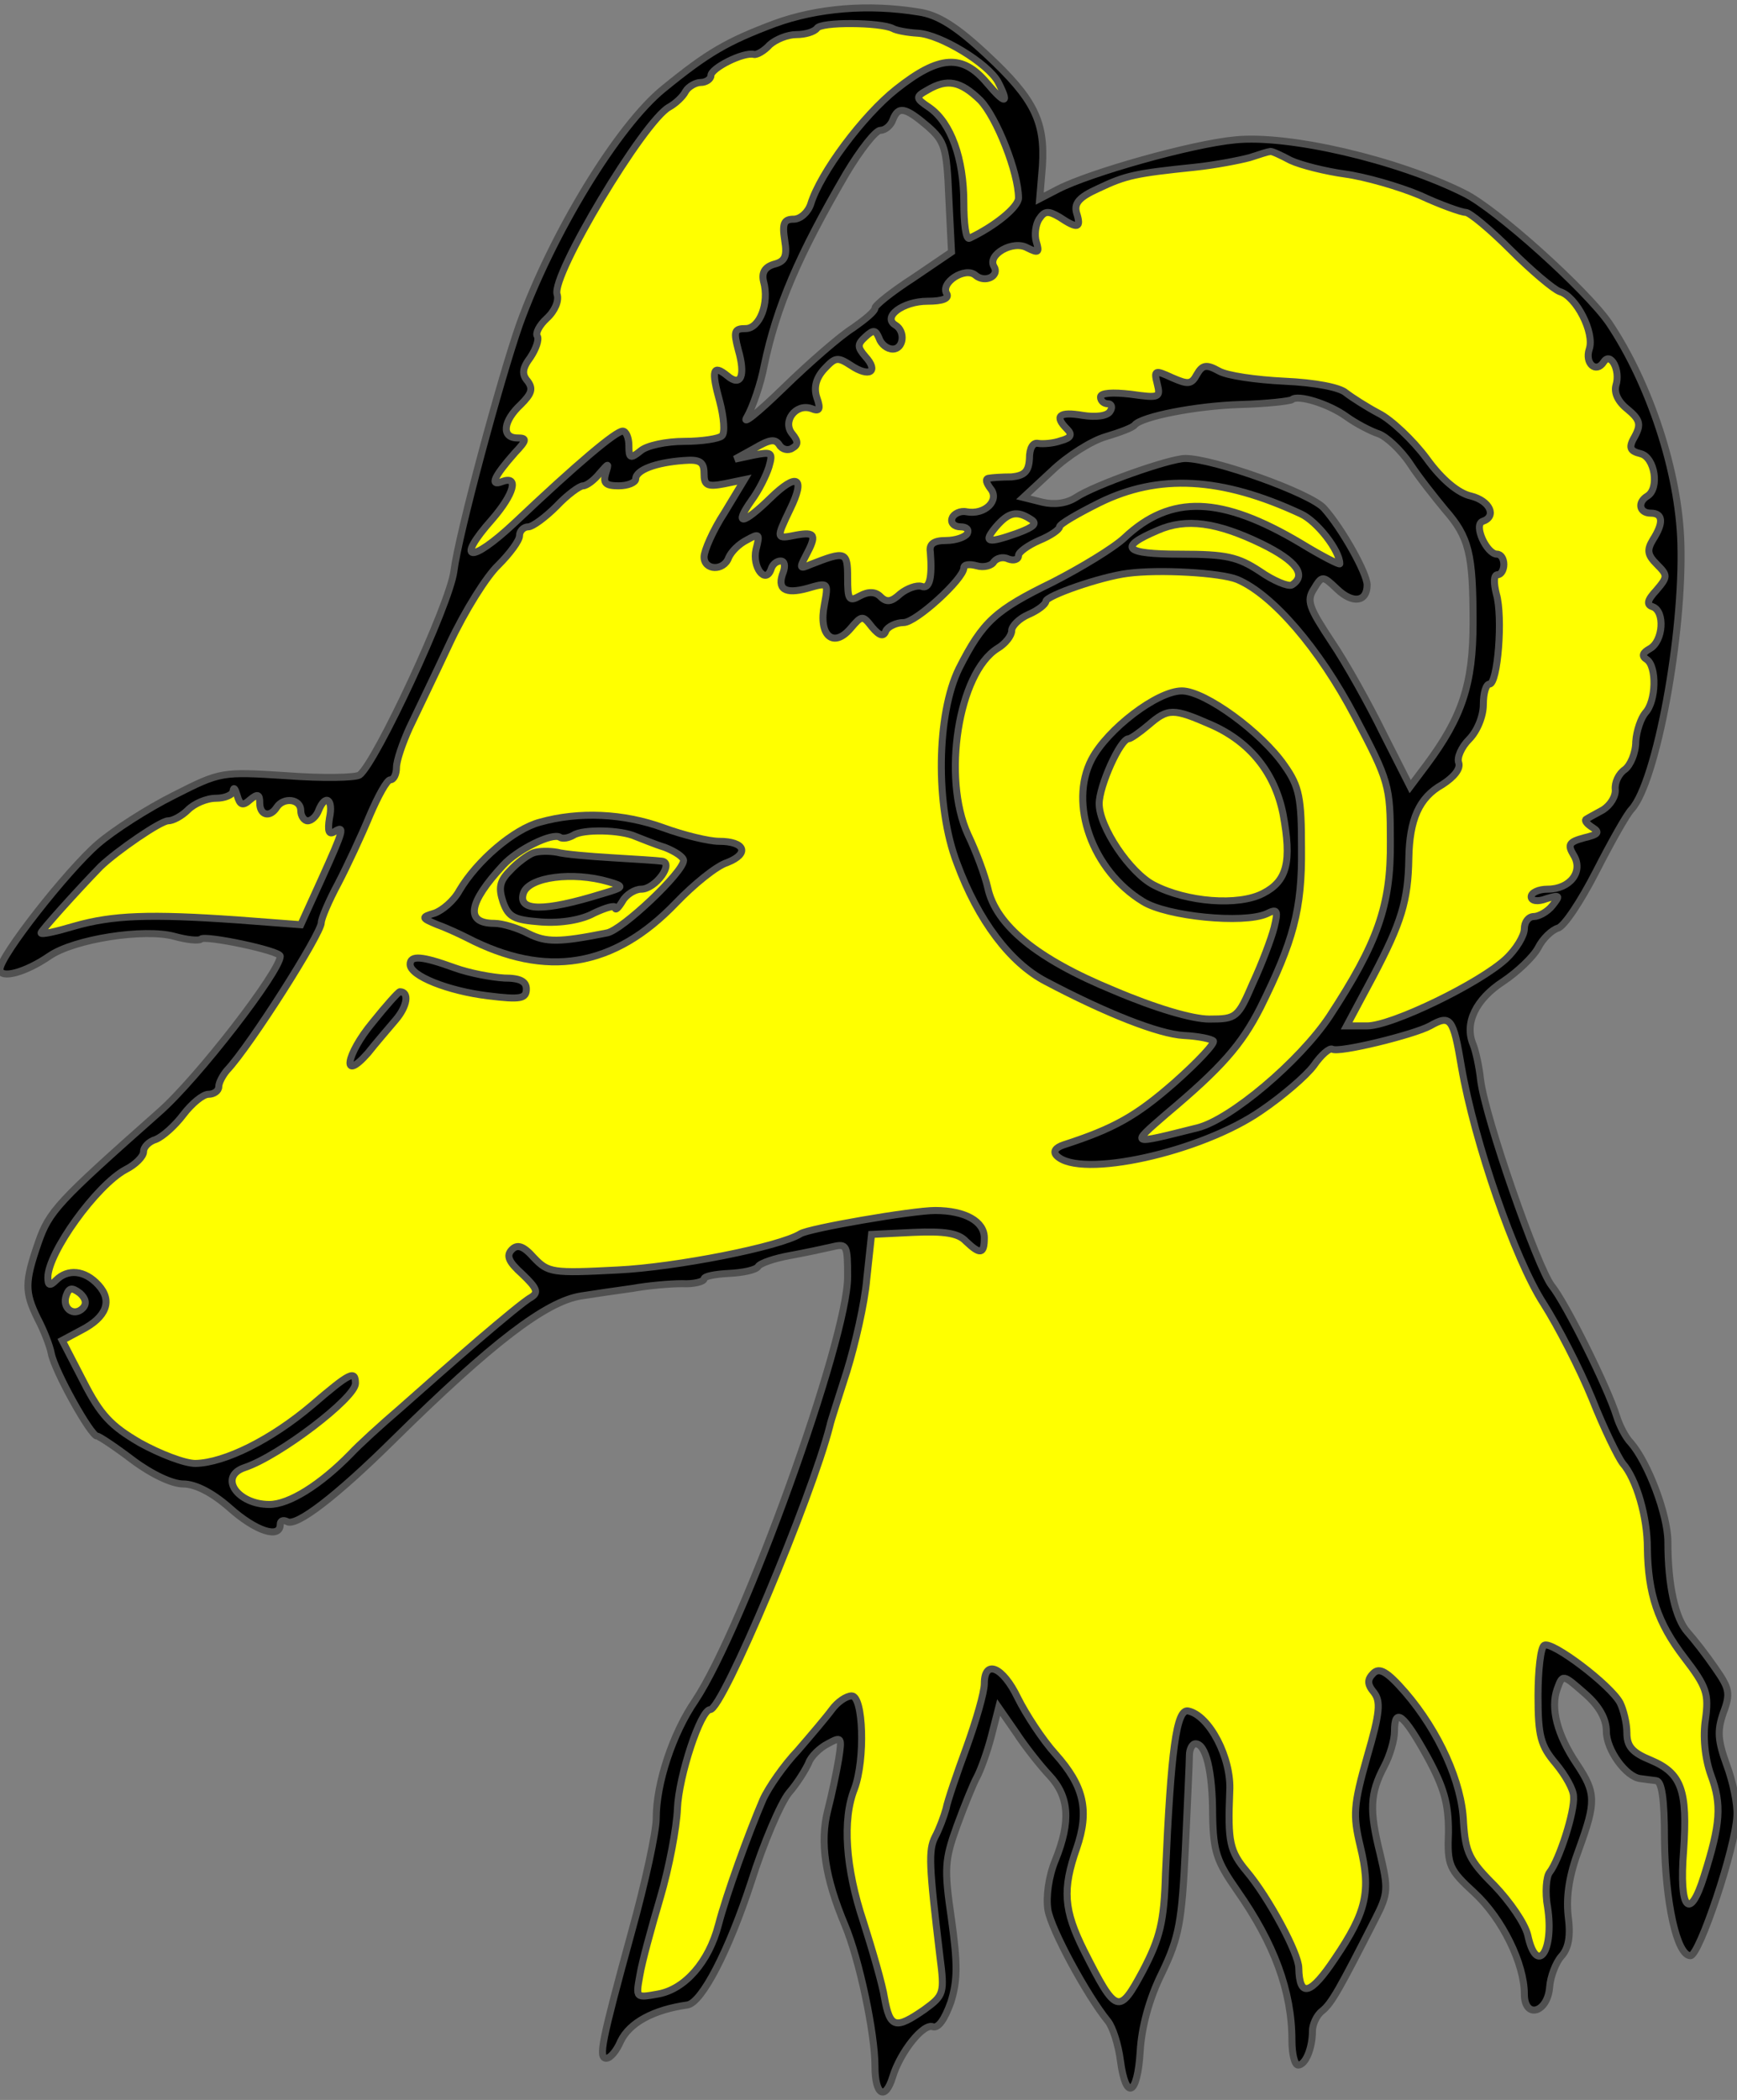 <?xml version="1.0" encoding="utf-8"?>
<svg xmlns="http://www.w3.org/2000/svg" xmlns:dc="http://purl.org/dc/elements/1.1/"
     xmlns:xl="http://www.w3.org/1999/xlink"
     xmlns:xlink="http://www.w3.org/1999/xlink"
     version="1.1"
     viewBox="58.5 61.494 247.5 299.173"
     width="247.5"
     height="299.173"
     preserveAspectRatio="xMidYMid meet"
     zoomAndPan="magnify"
     contentScriptType="application/ecmascript"
     contentStyleType="text/css">
   <rect x="58.5" y="61.494" width="247.5" height="299.173" fill="#808080" stroke="none"/>
   <defs/>
   <g stroke-opacity="1" stroke-dasharray="none" stroke="#505050" fill="#ffff00"
      fill-opacity="1">
      <title>Ram's Head Erased</title>
      <g>
         <title>Layer 2</title>
         <g>
            <g>
               <g  id="outline-0">
                  <path
                        d="M 168.853 64.865 C 162.132 67.397 159.405 68.956 153.074 74.118 C 146.549 79.377 137.198 94.766 132.523 107.72 C 129.796 115.512 123.855 137.524 123.173 142.881 C 122.588 147.557 112.069 170.153 109.732 171.906 C 109.147 172.296 104.472 172.393 99.31 172.004 C 90.057 171.419 89.96 171.419 83.239 174.828 C 79.538 176.679 74.668 179.796 72.428 181.744 C 68.045 185.542 58.5 197.717 58.5 199.568 C 58.5 201.029 62.104 200.055 65.513 197.717 C 69.019 195.282 79.051 193.724 83.337 194.892 C 85.09 195.379 86.843 195.574 87.135 195.282 C 87.72 194.698 98.434 196.938 98.434 197.717 C 98.434 199.86 86.648 215.151 81.194 219.924 C 66.682 232.781 65.513 234.047 63.954 238.527 C 62.006 244.176 62.006 245.54 63.857 249.338 C 64.734 250.994 65.61 253.234 65.805 254.306 C 66.292 256.838 71.454 266.091 72.331 266.091 C 72.623 266.091 74.96 267.649 77.395 269.5 C 80.123 271.545 83.045 272.909 84.603 272.909 C 86.356 272.909 88.791 274.175 91.226 276.318 C 94.927 279.63 98.434 280.798 98.434 278.656 C 98.434 278.168 98.823 277.974 99.408 278.266 C 100.674 279.045 106.323 274.76 114.602 266.578 C 128.627 252.747 136.322 246.903 141.289 246.124 C 143.14 245.832 146.451 245.345 148.594 245.053 C 150.737 244.663 153.951 244.371 155.704 244.371 C 157.36 244.468 158.821 244.079 158.821 243.689 C 158.821 243.3 160.477 243.007 162.425 242.91 C 164.373 242.813 166.223 242.423 166.515 241.936 C 166.808 241.449 168.853 240.767 170.996 240.378 C 173.139 239.988 175.866 239.404 177.132 239.112 C 179.177 238.625 179.275 238.917 179.275 243.397 C 179.275 252.358 164.47 293.363 157.555 303.784 C 154.341 308.46 152.003 315.57 152.003 320.537 C 152.003 322.485 150.445 329.693 148.497 336.705 C 144.211 352.387 143.724 354.724 144.893 354.724 C 145.477 354.724 146.354 353.653 146.938 352.289 C 148.204 349.659 151.613 347.809 156.483 347.127 C 158.529 346.737 162.327 339.432 165.541 329.595 C 167.295 324.043 169.73 318.394 170.898 316.933 C 172.165 315.472 173.333 313.524 173.723 312.648 C 174.015 311.771 175.281 310.505 176.45 309.921 C 178.398 308.849 178.495 308.947 178.008 312.063 C 177.716 313.817 177.035 317.128 176.45 319.368 C 175.281 323.946 176.061 329.011 178.885 335.731 C 180.93 340.601 183.171 351.12 183.171 355.893 C 183.171 359.984 184.632 360.86 185.703 357.354 C 186.774 353.848 190.086 349.659 191.45 350.244 C 192.229 350.439 193.105 349.172 193.982 346.737 C 194.956 343.621 194.956 341.283 194.079 334.952 C 193.008 327.647 193.105 326.478 194.859 321.608 C 195.93 318.686 197.196 315.57 197.683 314.693 C 198.17 313.817 199.144 311.187 199.728 308.947 L 200.8 304.758 L 203.235 308.265 C 204.501 310.213 206.644 312.94 208.007 314.401 C 210.832 317.42 211.124 320.927 208.884 326.478 C 207.91 328.816 207.52 331.738 207.813 333.589 C 208.3 336.413 213.364 345.763 216.384 349.465 C 217.065 350.341 217.845 352.776 218.137 355.016 C 218.916 360.86 220.572 360.081 220.961 353.75 C 221.156 350.341 222.228 346.25 224.078 342.549 C 226.513 337.484 226.903 335.244 227.39 325.017 C 227.682 318.589 227.974 312.55 227.974 311.576 C 227.974 310.7 228.364 309.921 228.851 309.921 C 230.312 309.921 231.286 313.817 231.286 320.147 C 231.383 325.31 231.87 326.673 234.792 330.861 C 240.052 338.361 242.584 345.179 242.584 352.192 C 242.584 354.14 242.974 355.698 243.461 355.698 C 244.532 355.698 245.506 353.263 245.506 350.828 C 245.506 349.952 246.09 348.588 246.87 348.004 C 248.233 346.932 249.402 344.789 254.467 334.855 C 256.317 331.251 256.317 330.569 255.148 325.602 C 253.59 319.368 253.688 317.031 255.733 313.135 C 256.512 311.674 257.194 309.434 257.194 308.167 C 257.194 304.661 258.46 305.635 261.869 311.771 C 264.304 316.252 264.888 318.492 264.888 322.485 C 264.694 327.258 264.986 327.842 268.59 331.154 C 272.583 334.855 275.7 341.283 275.7 345.569 C 275.7 349.172 279.011 348.296 279.303 344.595 C 279.401 343.134 280.18 341.088 280.959 340.212 C 282.031 339.043 282.323 337.29 281.933 334.368 C 281.641 331.543 282.128 328.524 283.492 324.92 C 285.927 318.199 285.927 316.933 283.199 312.843 C 280.375 308.654 279.401 304.856 280.375 302.129 C 281.154 299.986 281.154 299.986 284.271 302.713 C 286.414 304.564 287.388 306.414 287.388 308.167 C 287.388 310.797 290.212 314.693 292.257 314.888 C 292.842 314.985 293.816 315.083 294.498 315.18 C 295.277 315.277 295.666 317.712 295.666 323.556 C 295.764 332.42 297.42 340.114 299.368 340.114 C 300.634 340.114 305.796 324.725 305.991 320.147 C 306.088 318.492 305.406 315.277 304.53 312.94 C 303.264 309.434 303.166 308.07 304.043 305.538 C 305.114 302.713 304.919 302.031 302.874 299.109 C 301.608 297.259 299.855 295.019 298.978 294.045 C 297.225 292.097 296.153 287.421 296.153 281.188 C 296.153 277.292 293.329 269.89 290.894 267.065 C 290.115 266.286 289.238 264.533 288.849 263.266 C 287.582 259.176 281.641 247.196 279.596 244.663 C 277.55 242.034 270.148 220.801 269.466 215.346 C 269.271 213.496 268.784 211.255 268.395 210.281 C 267.129 207.262 268.784 203.853 272.68 201.321 C 274.726 199.957 276.966 197.814 277.648 196.548 C 278.329 195.185 279.596 194.016 280.472 193.724 C 281.349 193.529 283.784 189.828 285.927 185.64 C 288.069 181.451 290.31 177.458 290.991 176.776 C 294.498 172.88 298.394 151.939 298.004 138.888 C 297.712 128.661 293.524 116.097 287.777 107.526 C 284.563 102.85 271.706 91.26 267.129 89.02 C 257.583 84.247 242.097 80.643 234.5 81.423 C 228.266 82.007 213.851 86.098 209.274 88.435 L 206.644 89.799 L 207.033 85.124 C 207.423 78.793 205.865 75.579 199.047 69.248 C 194.761 65.254 192.131 63.599 189.404 63.209 C 182.294 62.04 174.989 62.625 168.853 64.865 Z M 190.67 79.475 L 190.67 79.475 C 193.105 81.617 193.398 82.494 193.69 89.604 L 194.079 97.396 L 188.625 101.097 C 185.606 103.045 183.171 104.993 183.171 105.383 C 183.171 105.87 181.71 107.039 180.054 108.207 C 178.301 109.279 173.82 113.175 170.119 116.778 C 166.418 120.382 164.08 122.233 164.957 120.869 C 165.736 119.506 166.905 116.194 167.392 113.564 C 169.145 105.188 172.262 97.883 179.08 86.195 C 181.125 82.786 183.268 80.059 183.95 80.059 C 184.632 80.059 185.411 79.377 185.703 78.598 C 186.482 76.553 187.456 76.747 190.67 79.475 Z M 250.376 120.869 L 250.376 120.869 C 251.739 121.843 253.785 122.915 254.954 123.304 C 256.025 123.694 258.07 125.544 259.434 127.59 C 260.7 129.538 263.038 132.46 264.401 134.115 C 267.81 138.011 268.395 140.349 268.395 150.186 C 268.395 158.952 266.836 163.627 261.772 170.445 L 259.434 173.562 L 255.635 166.062 C 253.59 161.874 250.279 155.933 248.233 152.913 C 245.019 148.044 244.629 147.07 245.701 145.414 C 246.87 143.466 246.967 143.466 249.012 145.414 C 251.252 147.557 253.298 147.264 253.298 144.829 C 253.298 143.174 249.694 136.745 247.162 133.921 C 245.311 131.778 231.383 126.811 227.39 126.811 C 225.15 126.811 214.436 130.609 211.806 132.362 C 210.442 133.239 208.689 133.434 207.033 133.044 L 204.306 132.362 L 208.397 128.564 C 210.637 126.421 214.046 124.278 216.091 123.694 C 218.039 123.109 219.89 122.428 220.182 122.038 C 221.156 120.869 228.753 119.311 235.376 119.116 C 239.078 119.019 242.292 118.629 242.584 118.434 C 243.363 117.655 247.844 119.019 250.376 120.869 Z"
                        fill="black"/>
               </g>
            </g>
            <g>
               <path d="M 185.703 65.547 C 186.19 65.839 187.748 66.131 189.307 66.228 C 192.521 66.423 199.241 70.514 200.702 73.144 C 202.358 76.358 201.774 76.455 199.144 73.339 C 195.638 69.15 192.326 69.345 186.19 74.215 C 181.515 77.916 175.379 86.098 174.015 90.578 C 173.626 91.747 172.554 92.721 171.58 92.721 C 170.217 92.721 169.924 93.305 170.314 95.74 C 170.704 98.078 170.314 98.76 168.756 99.149 C 167.489 99.539 167.002 100.318 167.295 101.584 C 168.171 104.701 166.71 108.305 164.762 108.305 C 163.106 108.305 163.009 108.694 163.691 111.324 C 164.762 115.025 164.08 116.681 162.132 115.025 C 160.087 113.37 159.795 114.149 161.061 118.726 C 161.645 120.967 161.84 123.207 161.353 123.596 C 160.964 123.986 158.529 124.376 155.996 124.376 C 153.464 124.376 150.639 124.96 149.763 125.739 C 148.302 126.908 148.107 126.811 148.107 124.96 C 148.107 123.889 147.717 122.915 147.23 122.915 C 146.256 122.915 140.899 127.395 131.841 135.966 C 125.51 141.907 123.27 141.518 128.627 135.479 C 131.744 131.875 132.523 129.148 129.991 130.122 C 128.238 130.804 128.919 129.343 131.841 126.031 C 133.595 124.181 133.595 123.889 132.231 123.889 C 129.893 123.889 130.186 121.454 132.718 119.116 C 134.276 117.558 134.471 116.876 133.692 115.804 C 132.815 114.83 132.913 113.954 134.082 112.396 C 134.861 111.227 135.348 109.863 135.056 109.376 C 134.763 108.987 135.348 107.818 136.419 106.844 C 137.588 105.772 138.172 104.311 137.88 103.435 C 137.004 100.805 150.25 78.695 153.854 76.747 C 154.73 76.26 155.802 75.287 156.191 74.507 C 156.581 73.826 157.652 73.241 158.334 73.241 C 159.113 73.241 159.795 72.754 159.795 72.267 C 159.795 71.196 164.47 68.858 165.931 69.248 C 166.321 69.345 167.392 68.761 168.171 67.884 C 169.048 67.105 170.704 66.423 171.97 66.423 C 173.236 66.423 174.502 66.034 174.892 65.547 C 175.379 64.573 183.95 64.67 185.703 65.547 Z"/>
            </g>
            <g>
               <path d="M 198.17 75.773 C 200.508 78.208 203.624 86.098 203.624 89.702 C 203.624 90.968 200.313 93.695 196.612 95.448 C 196.125 95.643 195.833 93.305 195.833 90.383 C 195.833 84.052 193.982 78.988 190.963 76.845 C 188.917 75.481 188.917 75.287 190.67 74.313 C 193.495 72.657 195.346 73.046 198.17 75.773 Z"/>
            </g>
            <g>
               <path d="M 242.389 84.345 C 243.85 85.026 247.357 85.903 250.181 86.293 C 253.006 86.682 257.778 88.046 260.798 89.312 C 263.72 90.676 266.739 91.747 267.323 91.747 C 267.908 91.747 270.83 94.182 273.752 97.104 C 276.674 100.026 279.888 102.753 280.764 103.045 C 283.102 103.727 285.732 108.889 284.953 111.227 C 284.271 113.272 285.927 114.733 286.998 113.077 C 287.972 111.519 289.433 114.246 288.751 116.389 C 288.459 117.46 289.043 118.726 290.407 119.798 C 292.16 121.259 292.355 121.941 291.478 123.596 C 290.504 125.252 290.699 125.739 292.257 126.129 C 294.303 126.616 294.985 131.096 293.231 132.167 C 291.77 133.044 292.063 134.602 293.718 134.602 C 295.472 134.602 295.569 135.966 294.011 138.401 C 293.134 139.862 293.231 140.544 294.595 141.907 C 296.153 143.466 296.153 143.661 294.498 145.609 C 293.231 146.972 293.037 147.654 294.011 147.946 C 295.764 148.628 295.472 152.816 293.621 153.887 C 292.55 154.472 292.355 154.959 293.134 155.446 C 294.595 156.42 294.498 161.387 292.939 163.043 C 292.355 163.725 291.673 165.575 291.576 167.134 C 291.576 168.79 290.796 170.543 290.017 171.127 C 289.141 171.711 288.556 172.978 288.654 173.952 C 288.751 174.926 287.972 176.192 286.901 176.874 C 285.829 177.458 284.758 178.042 284.466 178.237 C 284.271 178.432 284.66 178.919 285.44 179.406 C 286.511 180.088 286.219 180.38 284.173 180.867 C 282.031 181.451 281.836 181.841 282.712 183.302 C 284.173 185.64 282.225 188.172 279.011 188.172 C 277.745 188.172 276.674 188.659 276.674 189.243 C 276.674 189.828 277.55 190.022 278.816 189.535 C 280.764 188.951 280.862 189.048 279.693 190.509 C 279.011 191.386 277.745 192.068 277.063 192.068 C 276.284 192.068 275.7 192.847 275.7 193.821 C 275.7 194.795 274.531 196.743 273.07 198.107 C 269.271 201.613 256.804 207.652 253.298 207.652 L 250.376 207.652 L 254.174 200.542 C 258.168 192.944 259.142 189.828 259.239 183.789 C 259.337 178.237 260.7 175.12 264.012 173.27 C 265.668 172.198 266.642 171.03 266.349 170.153 C 266.057 169.471 266.739 167.913 267.81 166.842 C 268.979 165.673 269.856 163.53 269.856 161.874 C 269.856 160.218 270.245 158.952 270.732 158.952 C 271.901 158.952 272.68 149.407 271.706 146.096 C 271.317 144.537 271.317 143.368 271.901 143.368 C 272.388 143.368 272.778 142.687 272.778 141.907 C 272.778 141.128 272.388 140.446 271.804 140.446 C 270.343 140.446 268.395 136.258 269.758 135.771 C 271.804 135.089 270.83 132.849 268.103 132.167 C 266.349 131.778 264.012 129.927 261.772 126.811 C 259.824 124.181 256.707 121.259 254.954 120.382 C 253.298 119.506 251.155 118.142 250.279 117.46 C 249.402 116.681 245.896 115.999 241.513 115.804 C 237.519 115.61 233.331 115.025 232.162 114.343 C 230.409 113.37 229.825 113.467 229.046 114.83 C 228.266 116.291 227.779 116.291 225.539 115.317 C 223.007 114.149 222.909 114.246 223.396 116.194 C 223.883 118.142 223.689 118.239 219.598 117.655 C 217.065 117.363 215.312 117.46 215.312 118.045 C 215.312 118.629 215.799 119.019 216.384 119.019 C 216.871 119.019 217.065 119.506 216.676 120.09 C 216.286 120.772 214.631 120.967 212.78 120.674 C 209.371 120.09 208.689 120.772 210.54 122.622 C 211.319 123.402 211.124 123.889 209.663 124.278 C 208.592 124.668 207.131 124.765 206.449 124.668 C 205.67 124.473 205.183 125.35 205.183 126.811 C 205.085 128.661 204.501 129.246 202.65 129.44 C 201.287 129.44 199.826 129.538 199.339 129.635 C 198.852 129.733 199.047 130.317 199.631 131.096 C 200.995 132.752 198.852 134.895 196.222 134.408 C 195.346 134.213 194.372 134.7 194.177 135.284 C 193.885 135.966 194.469 136.55 195.346 136.55 C 196.222 136.55 196.612 136.94 196.32 137.524 C 196.027 138.011 194.664 138.498 193.3 138.498 C 191.547 138.498 190.865 138.985 191.06 140.154 C 191.352 143.758 190.963 145.511 189.794 145.024 C 189.112 144.829 187.748 145.316 186.774 146.096 C 185.508 147.264 184.826 147.362 183.95 146.485 C 183.268 145.803 182.294 145.706 181.028 146.388 C 179.47 147.264 179.275 146.972 179.275 143.758 C 179.275 140.057 178.982 139.959 174.015 141.907 C 172.457 142.589 172.359 142.492 173.333 140.641 C 174.892 137.719 174.697 137.232 171.97 137.719 C 169.048 138.304 169.048 138.304 171.093 134.018 C 173.333 129.44 172.067 128.759 168.269 132.46 C 164.373 136.258 163.009 136.453 165.541 132.849 C 166.613 131.388 167.684 129.246 168.074 127.979 C 168.658 125.934 168.463 125.837 165.931 126.324 L 163.204 126.908 L 166.028 125.35 C 168.171 124.083 168.95 123.986 169.535 124.863 C 169.924 125.544 170.801 125.739 171.385 125.35 C 172.262 124.863 172.262 124.376 171.385 123.304 C 169.924 121.551 171.872 118.921 174.113 119.7 C 175.281 120.187 175.476 119.798 174.892 118.142 C 174.405 116.681 174.794 115.317 175.963 114.051 C 177.522 112.396 177.814 112.298 179.762 113.564 C 182.391 115.317 183.755 114.441 181.807 112.298 C 180.638 110.935 180.638 110.545 181.807 109.474 C 182.976 108.402 183.268 108.5 183.755 109.668 C 184.047 110.545 184.924 111.227 185.703 111.227 C 187.261 111.227 187.554 108.694 186.093 107.818 C 184.145 106.649 187.164 104.409 190.67 104.409 C 192.813 104.409 193.787 104.019 193.398 103.337 C 192.424 101.779 196.027 99.441 197.488 100.708 C 198.852 101.876 200.995 100.805 200.118 99.441 C 199.144 97.786 202.845 95.643 204.891 96.812 C 206.449 97.591 206.644 97.493 206.157 95.935 C 205.865 94.961 206.059 93.5 206.546 92.721 C 207.326 91.552 207.813 91.455 209.468 92.429 C 212.098 94.182 212.585 93.987 211.903 91.844 C 211.514 90.481 212.196 89.604 215.02 88.338 C 218.916 86.487 220.28 86.195 228.753 85.319 C 231.578 85.026 235.084 84.345 236.545 83.955 C 238.006 83.468 239.272 83.078 239.467 83.078 C 239.662 82.981 240.928 83.565 242.389 84.345 Z"/>
            </g>
            <g>
               <path d="M 158.821 128.953 C 158.821 130.609 159.211 130.901 161.743 130.414 L 164.567 129.83 L 161.743 134.505 C 160.087 137.037 158.821 139.959 158.821 140.836 C 158.821 142.784 161.645 142.881 162.327 140.933 C 162.717 140.057 163.788 138.985 164.957 138.401 C 166.71 137.427 166.808 137.524 166.223 139.765 C 165.639 142.297 167.587 144.829 168.366 142.589 C 168.561 141.907 169.145 141.42 169.73 141.42 C 170.314 141.42 170.411 142.102 170.119 142.979 C 169.145 145.414 170.314 146.193 173.528 145.316 C 176.548 144.44 176.548 144.44 175.963 147.654 C 175.087 152.037 177.229 153.887 179.664 151.063 C 181.32 149.115 181.417 149.115 182.781 150.868 C 183.852 152.134 184.437 152.232 184.729 151.355 C 185.021 150.771 186.19 150.186 187.261 150.186 C 189.015 150.186 195.833 143.953 195.833 142.394 C 195.833 141.907 196.612 141.81 197.683 142.102 C 198.657 142.394 199.826 142.102 200.118 141.518 C 200.508 141.031 201.384 140.739 202.163 141.128 C 202.943 141.42 203.624 141.226 203.624 140.641 C 203.624 140.154 204.988 139.18 206.546 138.498 C 208.202 137.817 209.468 136.94 209.468 136.55 C 209.468 136.161 212.001 134.7 215.118 133.141 C 223.591 128.953 232.552 129.44 243.85 134.7 C 246.188 135.771 249.402 139.959 249.402 141.81 C 249.402 142.005 246.87 140.739 243.85 138.888 C 232.552 132.167 225.344 131.875 218.721 138.109 C 217.163 139.57 212.488 142.394 208.494 144.44 C 200.313 148.433 198.56 149.992 195.151 156.712 C 191.937 163.238 191.742 176.387 194.859 184.471 C 197.878 192.652 202.456 198.691 207.52 201.321 C 215.994 205.801 223.591 208.82 227.195 209.015 C 229.24 209.113 231.091 209.502 231.383 209.794 C 231.675 210.087 229.24 212.716 225.831 215.736 C 220.377 220.508 217.26 222.262 210.053 224.599 C 208.884 224.989 208.494 225.573 209.079 226.157 C 212.39 229.469 229.63 225.67 238.201 219.729 C 241.22 217.684 244.629 214.762 245.701 213.301 C 246.772 211.742 247.941 210.768 248.331 210.963 C 249.207 211.548 259.921 208.918 262.259 207.652 C 265.181 205.996 265.57 206.483 266.739 213.496 C 268.59 224.209 274.336 240.865 278.427 247.196 C 280.472 250.41 283.589 256.449 285.342 260.734 C 286.998 264.922 289.043 269.11 289.725 269.987 C 291.673 272.227 293.231 277.584 293.231 282.064 C 293.329 288.59 294.692 292.681 298.491 297.648 C 301.705 301.836 301.997 302.81 301.51 306.414 C 301.121 308.849 301.413 311.966 302.29 314.401 C 303.848 318.589 303.653 321.316 301.316 328.719 C 299.27 335.342 297.712 333.589 298.394 325.115 C 298.978 316.544 298.101 314.109 293.718 312.258 C 291.089 311.187 290.31 310.31 290.31 308.362 C 290.31 306.999 289.822 305.051 289.336 304.077 C 287.972 301.544 279.596 295.213 278.524 295.895 C 278.037 296.187 277.648 299.401 277.648 303.103 C 277.648 308.849 278.037 310.213 280.18 312.745 C 281.544 314.401 282.712 316.446 282.712 317.42 C 282.907 319.563 280.667 326.478 279.303 328.232 C 278.816 328.816 278.622 331.154 279.011 333.199 C 279.985 339.53 277.453 343.036 276.187 337.192 C 275.797 335.536 273.654 332.42 271.414 330.082 C 267.81 326.478 267.323 325.407 267.031 321.121 C 266.836 315.472 263.525 308.167 258.752 302.616 C 256.122 299.596 255.051 299.012 254.174 299.888 C 253.298 300.765 253.298 301.447 254.272 302.616 C 255.246 303.882 255.148 305.44 253.298 311.771 C 251.35 318.686 251.252 320.05 252.324 324.53 C 253.882 330.959 253.201 333.881 248.72 340.504 C 245.214 345.763 243.655 346.153 243.558 341.867 C 243.558 339.822 239.272 331.835 236.156 328.134 C 233.721 325.212 233.429 323.946 233.721 316.738 C 234.013 311.966 230.799 305.83 227.779 305.245 C 226.124 304.953 225.344 310.797 224.565 328.426 C 224.37 335.342 223.786 337.582 221.351 342.257 C 217.942 348.588 217.552 348.491 212.975 339.432 C 210.053 333.589 209.858 330.667 211.903 324.823 C 213.754 319.466 212.975 315.959 208.884 311.382 C 207.033 309.336 204.696 305.732 203.527 303.395 C 201.384 298.914 198.754 297.843 198.754 301.349 C 198.754 302.616 197.586 306.609 196.222 310.408 C 194.859 314.109 193.495 318.102 193.3 319.173 C 193.008 320.245 192.326 322.095 191.742 323.167 C 190.768 325.115 190.865 327.16 192.424 340.212 C 193.105 345.471 193.008 345.763 190.183 347.809 C 186.093 350.633 185.313 350.439 184.534 346.153 C 184.242 344.205 182.781 339.238 181.515 335.244 C 178.982 327.647 178.495 320.732 180.249 316.349 C 181.807 312.161 181.515 303.103 179.859 303.103 C 179.08 303.103 177.814 303.979 177.035 305.051 C 176.255 306.122 174.015 308.752 172.165 310.895 C 170.217 312.94 167.976 316.154 167.197 317.907 C 165.152 322.68 162.035 331.251 160.866 335.731 C 159.503 340.991 156.094 344.887 152.295 345.569 C 149.081 346.153 149.081 346.153 149.665 342.939 C 149.958 341.088 151.321 336.121 152.587 331.835 C 153.854 327.55 154.925 321.803 155.022 319.173 C 155.217 314.498 158.334 305.051 159.697 305.051 C 161.451 305.051 174.113 274.954 176.742 264.63 C 176.84 264.046 178.008 260.539 179.177 256.838 C 180.346 253.04 181.71 247.196 182.002 243.689 L 182.684 237.358 L 188.625 237.066 C 193.008 236.871 195.053 237.164 196.125 238.332 C 198.17 240.28 198.754 240.183 198.754 237.845 C 198.754 235.508 196.027 233.949 191.742 233.949 C 188.528 233.949 173.82 236.482 172.554 237.261 C 169.632 239.112 154.73 242.034 146.549 242.423 C 137.198 242.91 136.614 242.813 134.569 240.67 C 133.108 239.014 132.231 238.722 131.452 239.501 C 130.575 240.378 130.965 241.254 132.913 243.007 C 135.056 245.053 135.25 245.637 134.179 246.319 C 133.4 246.709 129.991 249.533 126.582 252.455 C 123.173 255.377 118.206 259.76 115.576 262.098 C 112.849 264.435 109.634 267.357 108.466 268.623 C 104.18 273.006 99.7 275.831 96.875 275.831 C 92.297 275.831 89.57 271.838 93.369 270.571 C 98.336 268.916 109.147 260.637 109.147 258.591 C 109.147 256.643 108.368 257.033 102.914 261.708 C 97.167 266.578 90.544 269.89 86.356 269.987 C 84.798 269.987 81.291 268.623 78.467 267.065 C 74.279 264.63 72.818 263.072 70.383 258.299 L 67.363 252.455 L 70.09 250.994 C 73.694 249.144 74.571 246.806 72.525 244.566 C 70.577 242.423 68.142 242.228 66.487 243.884 C 65.61 244.761 65.318 244.663 65.318 243.494 C 65.318 239.988 72.233 230.346 76.421 228.105 C 77.785 227.424 78.954 226.255 78.954 225.573 C 78.954 224.891 79.733 224.112 80.707 223.82 C 81.681 223.43 83.434 221.872 84.603 220.314 C 85.869 218.658 87.427 217.392 88.207 217.392 C 88.986 217.392 89.668 216.905 89.668 216.32 C 89.668 215.736 90.252 214.664 90.836 213.983 C 94.148 210.476 104.278 194.503 104.278 192.944 C 104.278 192.36 105.349 189.828 106.712 187.295 C 107.979 184.86 110.024 180.477 111.193 177.653 C 112.362 174.926 113.628 172.588 114.115 172.588 C 114.602 172.588 114.991 171.809 114.991 170.835 C 114.991 169.861 115.868 167.329 116.842 165.186 C 117.816 163.14 120.446 157.686 122.588 153.108 C 124.731 148.531 127.848 143.563 129.504 142.005 C 131.16 140.349 132.523 138.498 132.523 137.817 C 132.523 137.135 133.108 136.55 133.789 136.55 C 134.374 136.55 136.224 135.187 137.783 133.628 C 139.341 131.973 141.094 130.707 141.581 130.707 C 142.068 130.707 143.14 129.927 143.919 128.953 C 145.282 127.395 145.282 127.395 144.795 128.953 C 144.406 130.317 144.795 130.707 146.646 130.707 C 148.01 130.707 149.081 130.22 149.081 129.733 C 149.081 128.466 151.906 127.395 155.899 127.103 C 158.237 126.908 158.821 127.298 158.821 128.953 Z"/>
            </g>
            <g>
               <path d="M 205.378 135.479 C 206.352 136.063 205.865 136.55 203.527 137.427 C 199.144 138.985 198.56 138.791 200.41 136.55 C 202.261 134.408 203.43 134.213 205.378 135.479 Z"/>
            </g>
            <g>
               <path d="M 238.298 138.985 C 243.266 141.42 244.727 143.466 242.584 144.829 C 242.097 145.122 239.954 144.245 238.006 142.881 C 234.889 140.836 233.234 140.446 226.708 140.446 C 218.624 140.446 217.747 139.472 223.494 137.037 C 227.487 135.284 231.87 135.869 238.298 138.985 Z"/>
            </g>
            <g>
               <path d="M 234.792 144.05 C 239.857 146.193 246.48 153.887 251.545 163.53 C 256.415 172.783 256.609 173.367 256.609 181.354 C 256.707 190.509 254.759 195.866 247.941 206.288 C 243.655 212.716 233.818 220.995 229.143 222.164 C 219.403 224.599 219.5 224.696 224.663 220.216 C 232.552 213.593 235.376 210.379 238.104 205.022 C 242.779 195.574 244.045 191.094 243.948 182.328 C 243.948 175.218 243.655 173.562 241.513 170.543 C 238.298 165.868 230.214 159.926 226.903 159.926 C 223.396 159.926 216.286 165.381 214.046 169.666 C 210.735 175.997 214.144 185.542 221.351 189.925 C 224.76 192.068 235.669 193.139 238.98 191.678 C 240.539 190.899 240.636 191.191 240.052 193.626 C 239.662 195.185 238.298 198.788 237.032 201.516 C 234.889 206.483 234.695 206.678 230.799 206.678 C 228.364 206.678 223.104 205.119 217.163 202.587 C 206.254 198.107 200.41 193.334 199.241 187.977 C 198.852 186.224 197.586 182.815 196.417 180.38 C 192.716 172.296 195.053 157.394 200.605 153.887 C 201.774 153.206 202.65 152.037 202.65 151.355 C 202.65 150.673 203.722 149.602 205.085 149.018 C 206.449 148.433 207.52 147.557 207.52 147.167 C 207.52 146.388 215.312 143.661 219.208 143.174 C 223.689 142.589 232.357 143.076 234.792 144.05 Z"/>
            </g>
            <g>
               <path d="M 231.188 164.796 C 236.643 167.231 240.149 171.614 241.318 177.458 C 242.584 184.276 241.902 187.003 238.493 188.756 C 234.987 190.607 227.585 190.022 222.909 187.588 C 219.5 185.834 215.118 179.309 215.118 175.997 C 215.118 173.465 218.137 166.744 219.306 166.744 C 219.598 166.744 220.864 165.868 222.13 164.796 C 224.955 162.361 225.637 162.361 231.188 164.796 Z"/>
            </g>
            <g>
               <path d="M 94.148 175.413 C 95.219 174.536 95.512 174.633 95.512 175.9 C 95.512 177.653 96.973 178.042 97.947 176.484 C 98.921 175.023 101.356 175.315 101.356 176.971 C 101.356 177.75 101.843 178.432 102.33 178.432 C 102.914 178.432 103.596 177.75 103.888 176.971 C 104.862 174.536 106.031 175.315 105.446 178.042 C 105.154 179.893 105.349 180.477 106.128 179.99 C 107.686 179.016 107.492 179.698 104.278 186.808 L 101.356 193.237 L 92.395 192.555 C 79.83 191.678 74.571 191.873 69.116 193.431 C 66.487 194.211 64.344 194.698 64.344 194.405 C 64.344 194.113 69.409 188.464 72.818 184.958 C 75.155 182.718 81.389 178.432 82.46 178.432 C 83.142 178.432 84.408 177.75 85.285 176.874 C 86.161 175.997 87.914 175.218 89.278 175.218 C 90.544 175.218 91.713 174.731 91.713 174.146 C 91.81 173.562 92.005 173.854 92.297 174.828 C 92.687 176.192 93.077 176.387 94.148 175.413 Z"/>
            </g>
            <g>
               <path d="M 70.285 247.877 C 69.019 249.144 67.266 247.877 67.948 246.027 C 68.337 244.955 68.727 244.858 69.896 245.735 C 70.772 246.514 70.87 247.293 70.285 247.877 Z"/>
            </g>
            <g>
               <g  id="outline-1">
                  <path
                        d="M 135.445 178.627 C 131.744 179.601 126.484 184.081 123.952 188.367 C 123.173 189.828 121.517 191.191 120.446 191.581 C 118.498 192.165 118.498 192.263 120.835 193.237 C 122.199 193.724 124.049 194.6 125.023 195.087 C 136.322 200.931 145.964 199.373 154.828 190.12 C 157.36 187.49 160.574 184.86 162.132 184.373 C 165.347 183.107 164.665 181.354 160.964 181.354 C 159.503 181.354 155.899 180.477 152.977 179.406 C 147.328 177.361 140.997 177.068 135.445 178.627 Z"
                        fill="black"/>
               </g>
            </g>
            <g>
               <path d="M 149.081 180.672 C 149.86 180.964 151.711 181.744 153.269 182.231 C 154.73 182.815 155.899 183.594 155.899 184.081 C 155.899 185.737 147.133 194.016 144.99 194.405 C 138.172 195.769 136.322 195.769 133.789 194.503 C 132.328 193.724 130.088 193.042 128.919 193.042 C 124.731 193.042 125.218 190.12 130.186 184.763 C 132.231 182.523 137.198 180.088 138.27 180.77 C 138.659 181.062 139.536 180.867 140.218 180.477 C 141.581 179.601 146.938 179.698 149.081 180.672 Z"/>
            </g>
            <g>
               <g  id="outline-2">
                  <path
                        d="M 116.939 198.886 C 116.939 200.542 122.394 202.684 128.043 203.366 C 132.718 203.951 133.497 203.756 133.497 202.392 C 133.497 201.321 132.621 200.834 130.38 200.834 C 128.627 200.736 125.413 200.152 123.27 199.373 C 118.693 197.717 116.939 197.522 116.939 198.886 Z"
                        fill="black"/>
               </g>
            </g>
            <g>
               <g  id="outline-3">
                  <path
                        d="M 111.582 207.165 C 107.784 211.742 107.102 215.833 110.901 211.548 C 111.972 210.184 113.823 208.041 114.894 206.775 C 116.55 204.827 116.842 202.782 115.478 202.782 C 115.284 202.782 113.53 204.73 111.582 207.165 Z"
                        fill="black"/>
               </g>
            </g>
            <g>
               <g  id="outline-4">
                  <path
                        d="M 134.471 183.01 C 133.692 183.302 132.134 184.471 131.16 185.542 C 129.699 187.003 129.504 187.977 130.186 190.022 C 130.965 192.165 131.744 192.555 135.64 192.847 C 138.465 193.042 141.387 192.555 143.14 191.581 C 144.795 190.802 146.159 190.412 146.159 190.802 C 146.159 191.289 146.646 190.802 147.23 189.828 C 147.717 188.951 148.984 188.172 149.86 188.172 C 151.906 188.172 154.633 184.373 152.782 184.179 C 152.1 184.081 148.886 183.886 145.672 183.692 C 142.458 183.497 138.952 183.205 137.88 182.912 C 136.809 182.718 135.25 182.718 134.471 183.01 Z"
                        fill="black"/>
               </g>
            </g>
            <g>
               <path d="M 145.185 187.101 C 147.523 187.782 147.523 187.88 144.211 188.854 C 136.03 191.386 132.134 191.386 133.108 188.659 C 133.984 186.419 140.12 185.64 145.185 187.101 Z"/>
            </g>
         </g>
      </g>
   </g>
</svg>